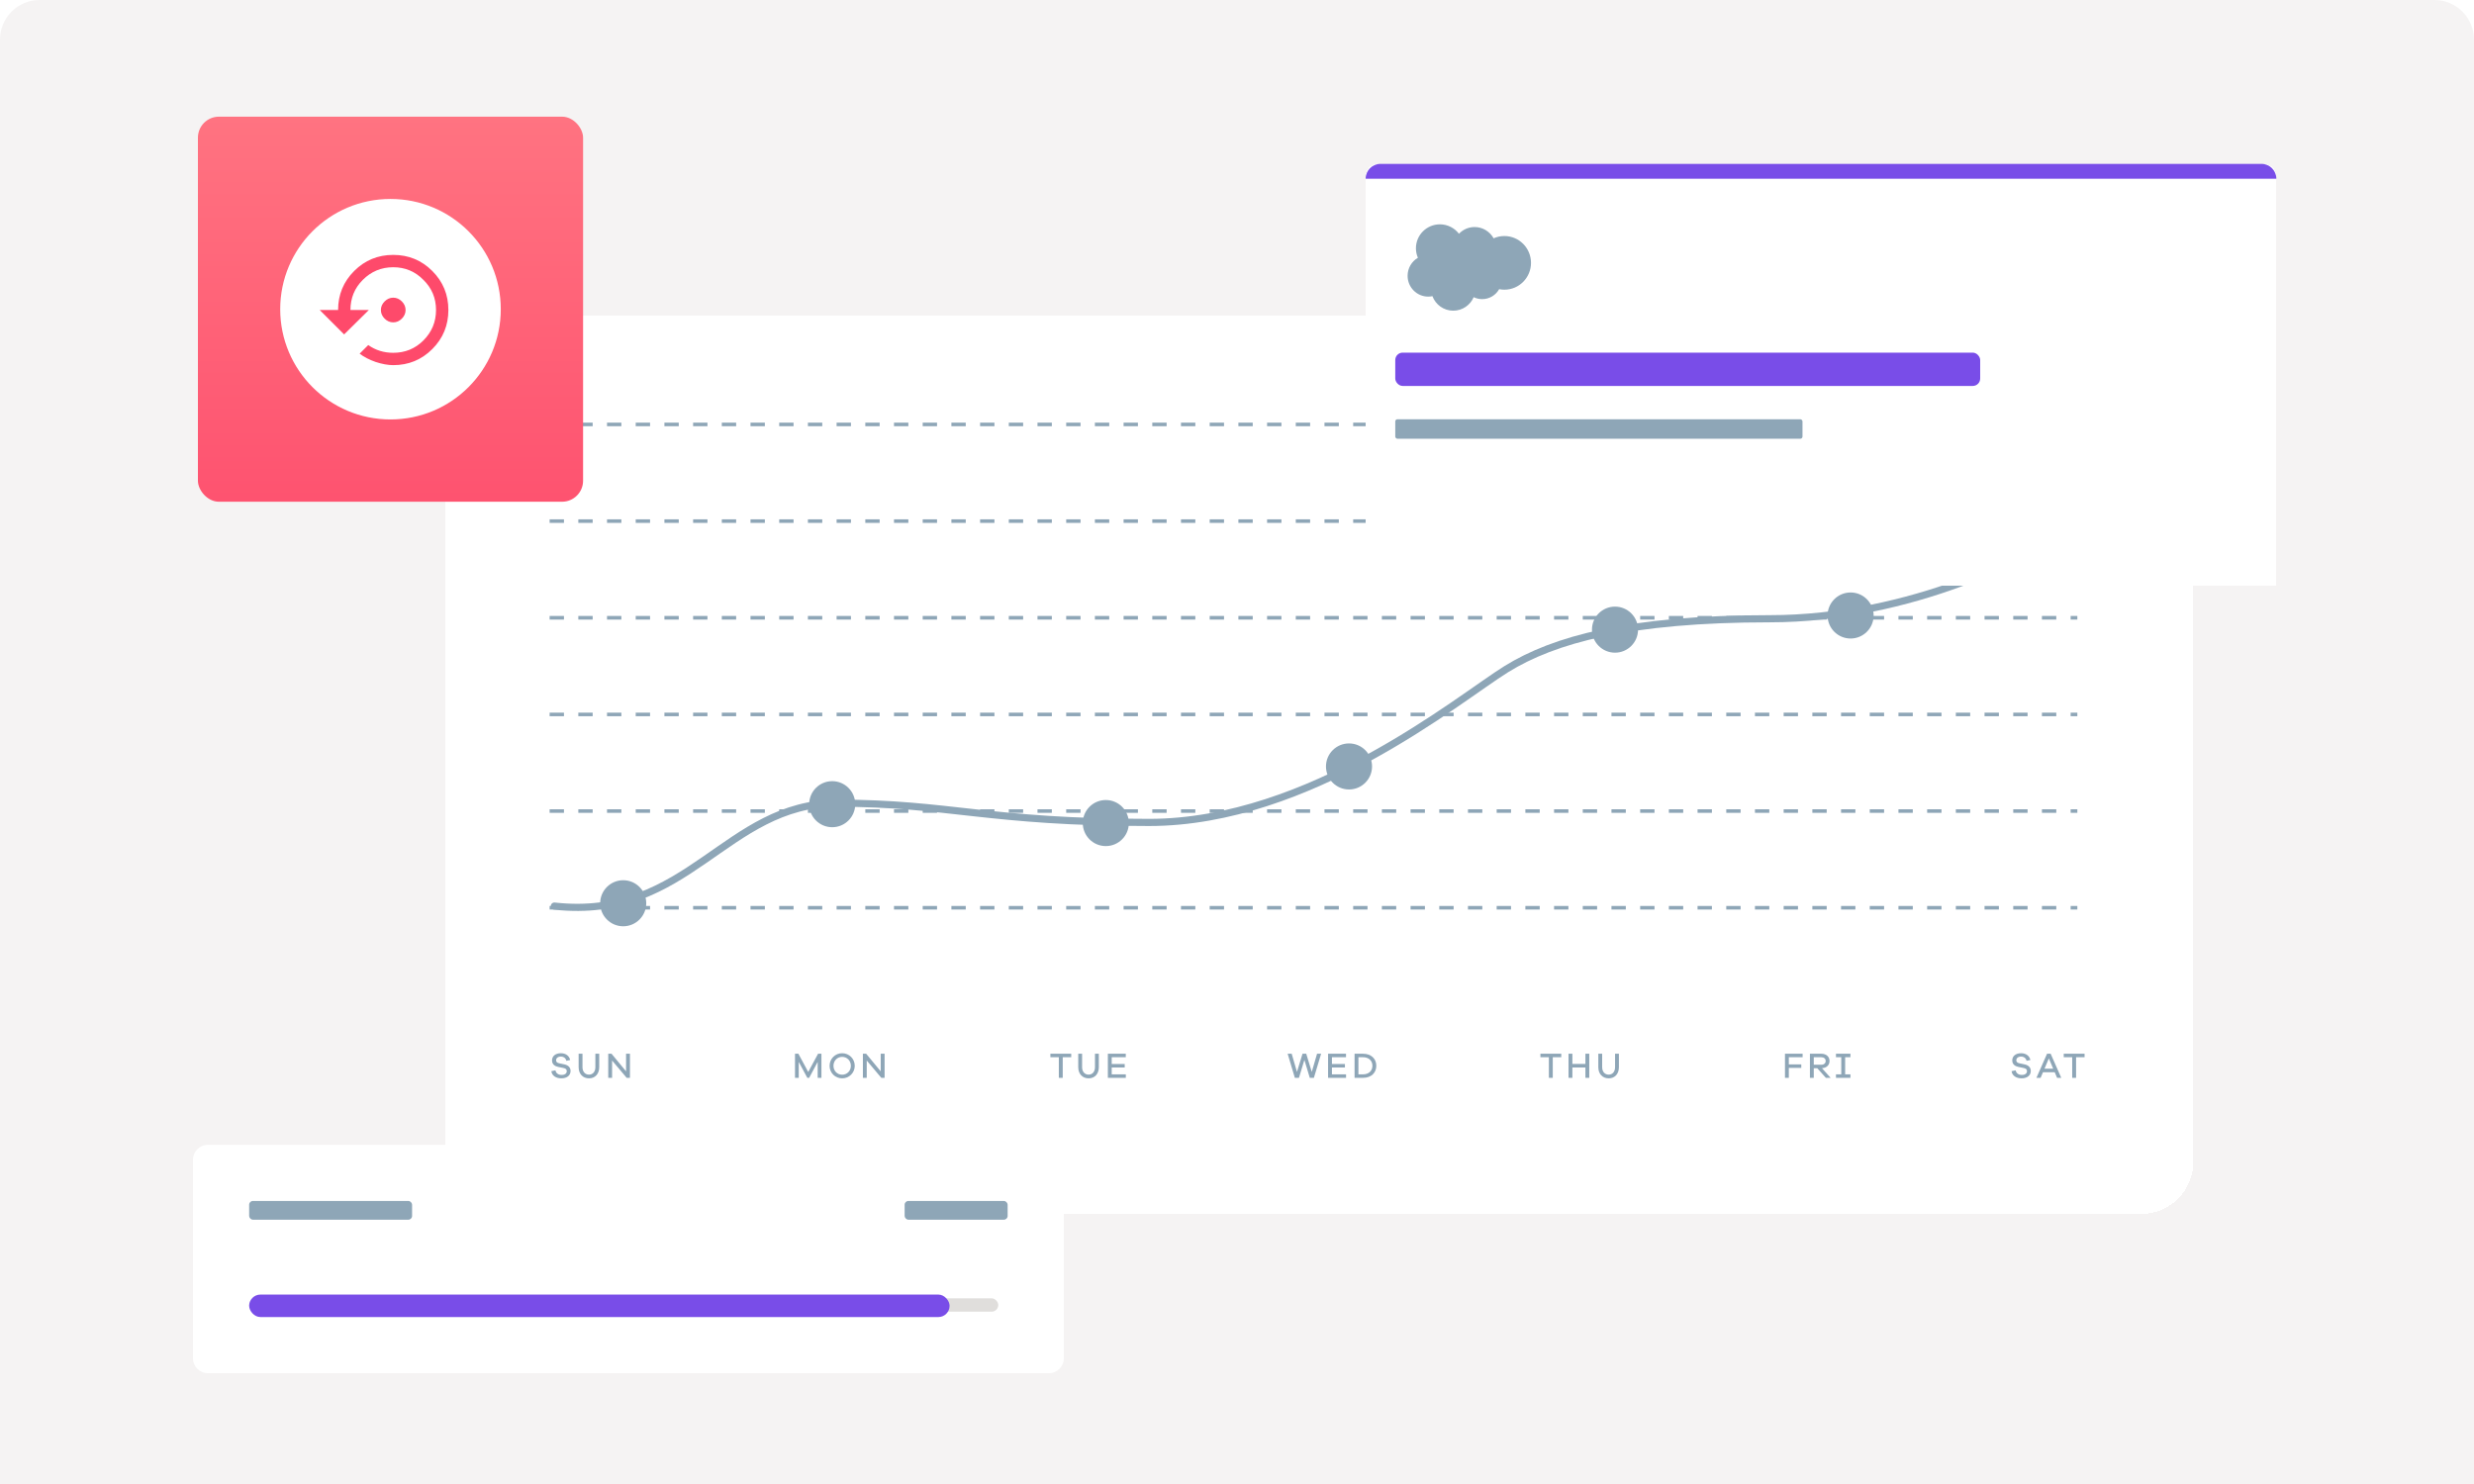 <?xml version="1.0" encoding="UTF-8"?> <svg xmlns="http://www.w3.org/2000/svg" width="500" height="300" viewBox="0 0 500 300" fill="none"><g clip-path="url(#clip0_1805_18151)"><path d="M0 8C0 3.582 3.582 0 8 0H492C496.418 0 500 3.582 500 8V300H0V8Z" fill="#F5F3F3"></path><g filter="url(#filter0_d_1805_18151)"><rect x="89.988" y="61" width="353.293" height="181.652" rx="10.545" fill="white" shape-rendering="crispEdges"></rect><line x1="111.079" y1="83.046" x2="419.835" y2="83.046" stroke="#8EA6B7" stroke-width="0.724" stroke-dasharray="2.9 2.9"></line><line x1="111.079" y1="122.128" x2="419.835" y2="122.128" stroke="#8EA6B7" stroke-width="0.724" stroke-dasharray="2.9 2.9"></line><line x1="111.079" y1="161.207" x2="419.835" y2="161.207" stroke="#8EA6B7" stroke-width="0.724" stroke-dasharray="2.9 2.9"></line><line x1="111.079" y1="102.587" x2="419.835" y2="102.587" stroke="#8EA6B7" stroke-width="0.724" stroke-dasharray="2.9 2.9"></line><line x1="111.079" y1="141.669" x2="419.835" y2="141.669" stroke="#8EA6B7" stroke-width="0.724" stroke-dasharray="2.9 2.9"></line><line x1="111.079" y1="180.75" x2="419.835" y2="180.75" stroke="#8EA6B7" stroke-width="0.724" stroke-dasharray="2.9 2.9"></line><path d="M112.04 180.416C139.114 183.414 146.579 159.613 169.246 159.613C191.912 159.613 199.678 163.505 232.23 163.505C264.782 163.505 294.803 138.485 304.417 132.519C314.032 126.553 329.236 122.326 357.696 122.326C386.156 122.326 411.539 109.399 418.461 103.433" stroke="#8EA6B7" stroke-width="1.448" stroke-linecap="round"></path><ellipse cx="125.952" cy="179.841" rx="3.931" ry="3.931" fill="#8EA6B7" stroke="#8EA6B7" stroke-width="1.448"></ellipse><ellipse cx="168.191" cy="159.815" rx="3.931" ry="3.931" fill="#8EA6B7" stroke="#8EA6B7" stroke-width="1.448"></ellipse><ellipse cx="223.486" cy="163.629" rx="3.931" ry="3.931" fill="#8EA6B7" stroke="#8EA6B7" stroke-width="1.448"></ellipse><ellipse cx="272.637" cy="152.185" rx="3.931" ry="3.931" fill="#8EA6B7" stroke="#8EA6B7" stroke-width="1.448"></ellipse><ellipse cx="326.395" cy="124.53" rx="3.931" ry="3.931" fill="#8EA6B7" stroke="#8EA6B7" stroke-width="1.448"></ellipse><ellipse cx="374.009" cy="121.669" rx="3.931" ry="3.931" fill="#8EA6B7" stroke="#8EA6B7" stroke-width="1.448"></ellipse><ellipse cx="417.783" cy="103.55" rx="3.931" ry="3.931" fill="#8EA6B7" stroke="#8EA6B7" stroke-width="1.448"></ellipse><path d="M113.356 210.158C114.346 210.158 115.059 210.697 115.233 211.533L114.455 211.693C114.368 211.177 113.924 210.835 113.342 210.835C112.767 210.835 112.389 211.148 112.389 211.577C112.389 211.919 112.585 212.101 113.007 212.188L114.062 212.414C114.79 212.574 115.313 212.981 115.313 213.745C115.313 214.662 114.564 215.237 113.444 215.237C112.411 215.237 111.552 214.735 111.428 213.789L112.258 213.614C112.374 214.24 112.862 214.545 113.516 214.545C114.171 214.545 114.542 214.233 114.542 213.789C114.542 213.418 114.346 213.243 113.858 213.141L112.796 212.923C112.192 212.785 111.567 212.465 111.567 211.599C111.567 210.74 112.272 210.158 113.356 210.158ZM121.103 210.26L121.103 212.981C121.103 214.327 120.281 215.237 119.044 215.237C117.778 215.237 116.942 214.327 116.942 212.981L116.942 210.26L117.72 210.26L117.72 212.981C117.72 213.891 118.244 214.487 119.044 214.487C119.808 214.487 120.325 213.891 120.325 212.981L120.325 210.26L121.103 210.26ZM127.315 210.26L127.315 215.135L126.653 215.135L123.706 211.635L123.706 215.135L122.928 215.135L122.928 210.26L123.59 210.26L126.529 213.818L126.529 210.26L127.315 210.26Z" fill="#8EA6B7"></path><path d="M166.013 210.26L166.013 215.135L165.256 215.135L165.256 211.912L163.532 215.135L163.161 215.135L161.429 211.912L161.429 215.135L160.672 215.135L160.672 210.26L161.356 210.26L163.343 213.949L165.336 210.26L166.013 210.26ZM170.2 210.158C171.626 210.158 172.747 211.286 172.747 212.705C172.747 214.116 171.626 215.237 170.2 215.237C168.774 215.237 167.661 214.116 167.661 212.705C167.661 211.286 168.774 210.158 170.2 210.158ZM170.2 214.502C171.19 214.502 171.961 213.731 171.961 212.705C171.961 211.672 171.19 210.893 170.2 210.893C169.218 210.893 168.447 211.672 168.447 212.705C168.447 213.731 169.218 214.502 170.2 214.502ZM178.778 210.26L178.778 215.135L178.116 215.135L175.169 211.635L175.169 215.135L174.391 215.135L174.391 210.26L175.053 210.26L177.992 213.818L177.992 210.26L178.778 210.26Z" fill="#8EA6B7"></path><path d="M216.496 210.966L214.779 210.966L214.779 215.135L213.993 215.135L213.993 210.966L212.284 210.966L212.284 210.26L216.496 210.26L216.496 210.966ZM222.076 210.26L222.076 212.981C222.076 214.327 221.254 215.237 220.017 215.237C218.751 215.237 217.915 214.327 217.915 212.981L217.915 210.26L218.693 210.26L218.693 212.981C218.693 213.891 219.217 214.487 220.017 214.487C220.781 214.487 221.298 213.891 221.298 212.981L221.298 210.26L222.076 210.26ZM227.532 214.429L227.532 215.135L223.901 215.135L223.901 210.26L227.524 210.26L227.524 210.966L224.68 210.966L224.68 212.341L227.306 212.341L227.306 213.039L224.68 213.039L224.68 214.429L227.532 214.429Z" fill="#8EA6B7"></path><path d="M267.003 210.26L265.541 215.135L264.712 215.135L263.62 211.512L262.522 215.135L261.692 215.135L260.237 210.26L261.052 210.26L262.121 213.934L263.242 210.26L263.991 210.26L265.112 213.934L266.181 210.26L267.003 210.26ZM272.038 214.429L272.038 215.135L268.408 215.135L268.408 210.26L272.031 210.26L272.031 210.966L269.186 210.966L269.186 212.341L271.812 212.341L271.812 213.039L269.186 213.039L269.186 214.429L272.038 214.429ZM273.76 210.26L275.463 210.26C277.122 210.26 278.155 211.279 278.155 212.697C278.155 214.116 277.122 215.135 275.463 215.135L273.76 215.135L273.76 210.26ZM274.539 214.429L275.463 214.429C276.649 214.429 277.369 213.709 277.369 212.697C277.369 211.686 276.649 210.966 275.463 210.966L274.539 210.966L274.539 214.429Z" fill="#8EA6B7"></path><path d="M315.534 210.966L313.817 210.966L313.817 215.135L313.031 215.135L313.031 210.966L311.321 210.966L311.321 210.26L315.534 210.26L315.534 210.966ZM321.194 210.26L321.194 215.135L320.415 215.135L320.415 213.039L317.782 213.039L317.782 215.135L317.003 215.135L317.003 210.26L317.782 210.26L317.782 212.326L320.415 212.326L320.415 210.26L321.194 210.26ZM327.184 210.26L327.184 212.981C327.184 214.327 326.362 215.237 325.125 215.237C323.859 215.237 323.023 214.327 323.023 212.981L323.023 210.26L323.801 210.26L323.801 212.981C323.801 213.891 324.325 214.487 325.125 214.487C325.889 214.487 326.406 213.891 326.406 212.981L326.406 210.26L327.184 210.26Z" fill="#8EA6B7"></path><path d="M361.526 210.966L361.526 212.414L364.043 212.414L364.043 213.119L361.526 213.119L361.526 215.135L360.747 215.135L360.747 210.26L364.312 210.26L364.312 210.966L361.526 210.966ZM369.978 215.135L369.01 215.135L367.272 213.192L366.566 213.192L366.566 215.135L365.787 215.135L365.787 210.26L368.079 210.26C369.083 210.26 369.752 210.85 369.752 211.73C369.752 212.567 369.141 213.134 368.217 213.185L369.978 215.135ZM366.566 212.487L368.079 212.487C368.618 212.487 368.974 212.181 368.974 211.73C368.974 211.272 368.618 210.966 368.079 210.966L366.566 210.966L366.566 212.487ZM372.908 210.966L372.908 214.429L373.977 214.429L373.977 215.135L371.053 215.135L371.053 214.429L372.122 214.429L372.122 210.966L371.053 210.966L371.053 210.26L373.977 210.26L373.977 210.966L372.908 210.966Z" fill="#8EA6B7"></path><path d="M408.469 210.158C409.458 210.158 410.171 210.697 410.346 211.533L409.567 211.693C409.48 211.177 409.036 210.835 408.454 210.835C407.879 210.835 407.501 211.148 407.501 211.577C407.501 211.919 407.697 212.101 408.119 212.188L409.174 212.414C409.902 212.574 410.426 212.981 410.426 213.745C410.426 214.662 409.676 215.237 408.556 215.237C407.523 215.237 406.664 214.735 406.541 213.789L407.37 213.614C407.486 214.24 407.974 214.545 408.629 214.545C409.283 214.545 409.655 214.233 409.655 213.789C409.655 213.418 409.458 213.243 408.971 213.141L407.908 212.923C407.305 212.785 406.679 212.465 406.679 211.599C406.679 210.74 407.385 210.158 408.469 210.158ZM416.586 215.135L415.743 215.135L415.262 214L412.891 214L412.41 215.135L411.566 215.135L413.713 210.26L414.44 210.26L416.586 215.135ZM414.957 213.287L414.076 211.213L413.196 213.287L414.957 213.287ZM421.298 210.966L419.581 210.966L419.581 215.135L418.796 215.135L418.796 210.966L417.086 210.966L417.086 210.26L421.298 210.26L421.298 210.966Z" fill="#8EA6B7"></path></g><g filter="url(#filter1_d_1805_18151)"><rect x="40" y="23" width="77.841" height="77.841" rx="4.246" fill="url(#paint0_linear_1805_18151)"></rect><g clip-path="url(#clip1_1805_18151)"><ellipse cx="78.92" cy="61.92" rx="22.288" ry="22.288" fill="white"></ellipse><path d="M71.581 54.193C73.748 52.026 76.379 50.943 79.474 50.943C82.57 50.943 85.201 52.026 87.368 54.193C89.535 56.36 90.618 58.991 90.618 62.087C90.618 65.182 89.535 67.813 87.368 69.98C85.201 72.147 82.57 73.231 79.474 73.231C78.43 73.231 77.249 73.018 75.934 72.592C74.618 72.128 73.535 71.567 72.683 70.909L74.425 69.168C75.895 70.212 77.578 70.735 79.474 70.735C81.873 70.735 83.905 69.903 85.569 68.239C87.271 66.536 88.122 64.486 88.122 62.087C88.122 59.688 87.271 57.656 85.569 55.992C83.905 54.29 81.873 53.438 79.474 53.438C77.075 53.438 75.024 54.29 73.322 55.992C71.658 57.656 70.826 59.688 70.826 62.087H74.541L69.549 67.02L64.616 62.087H68.33C68.33 58.991 69.414 56.36 71.581 54.193ZM81.216 60.345C81.719 60.848 81.97 61.429 81.97 62.087C81.97 62.744 81.719 63.325 81.216 63.828C80.713 64.331 80.132 64.582 79.474 64.582C78.816 64.582 78.236 64.331 77.733 63.828C77.23 63.325 76.978 62.744 76.978 62.087C76.978 61.429 77.23 60.848 77.733 60.345C78.236 59.842 78.816 59.591 79.474 59.591C80.132 59.591 80.713 59.842 81.216 60.345Z" fill="#FE4A6B"></path></g></g><g filter="url(#filter2_d_1805_18151)"><path d="M39 234.017C39 232.351 40.351 231 42.017 231L211.983 231C213.649 231 215 232.351 215 234.017L215 274.159C215 275.826 213.649 277.176 211.983 277.176L42.017 277.176C40.351 277.176 39 275.826 39 274.159L39 234.017Z" fill="white"></path><rect x="50.355" y="242.355" width="32.929" height="3.785" rx="0.757" fill="#8EA6B7"></rect><rect x="182.828" y="242.355" width="20.817" height="3.785" rx="0.757" fill="#8EA6B7"></rect><rect x="50.356" y="262.037" width="151.398" height="2.701" rx="1.351" fill="#E0DEDC"></rect><rect x="50.357" y="261.28" width="141.557" height="4.542" rx="2.271" fill="#794DE8"></rect></g><g filter="url(#filter3_d_1805_18151)"><path d="M276 34.437C276 33.091 277.091 32 278.437 32H457.616C458.962 32 460.053 33.091 460.053 34.437V117.293H276V34.437Z" fill="white" shape-rendering="crispEdges"></path><path d="M276 34.999C276 33.346 277.34 32 278.993 32H457.06C458.713 32 460.053 33.346 460.053 34.999H276Z" fill="#794DE8"></path><path d="M294.857 46.124C295.662 45.286 296.781 44.766 298.02 44.766C299.666 44.766 301.102 45.684 301.867 47.047C302.532 46.75 303.268 46.585 304.042 46.585C307.011 46.585 309.418 49.013 309.418 52.008C309.418 55.004 307.011 57.432 304.042 57.432C303.686 57.432 303.331 57.397 302.983 57.327C302.309 58.528 301.026 59.34 299.552 59.34C298.936 59.34 298.352 59.197 297.833 58.944C297.15 60.55 295.559 61.676 293.705 61.676C291.774 61.676 290.129 60.455 289.497 58.741C289.221 58.8 288.935 58.83 288.642 58.83C286.343 58.83 284.479 56.947 284.479 54.624C284.479 53.068 285.316 51.708 286.56 50.981C286.304 50.392 286.162 49.741 286.162 49.057C286.162 46.386 288.331 44.22 291.006 44.22C292.576 44.22 293.972 44.967 294.857 46.124Z" fill="#8EA6B7"></path><rect x="281.985" y="70.157" width="118.213" height="6.734" rx="1.496" fill="#794DE8"></rect><rect x="281.986" y="83.624" width="82.3" height="3.94" rx="0.438" fill="#8EA6B7"></rect></g></g><defs><filter id="filter0_d_1805_18151" x="29.331" y="3.1" width="474.607" height="302.965" filterUnits="userSpaceOnUse" color-interpolation-filters="sRGB"><feFlood flood-opacity="0" result="BackgroundImageFix"></feFlood><feColorMatrix in="SourceAlpha" type="matrix" values="0 0 0 0 0 0 0 0 0 0 0 0 0 0 0 0 0 0 127 0" result="hardAlpha"></feColorMatrix><feMorphology radius="5.514" operator="dilate" in="SourceAlpha" result="effect1_dropShadow_1805_18151"></feMorphology><feOffset dy="2.757"></feOffset><feGaussianBlur stdDeviation="27.571"></feGaussianBlur><feComposite in2="hardAlpha" operator="out"></feComposite><feColorMatrix type="matrix" values="0 0 0 0 0 0 0 0 0 0 0 0 0 0 0 0 0 0 0.1 0"></feColorMatrix><feBlend mode="normal" in2="BackgroundImageFix" result="effect1_dropShadow_1805_18151"></feBlend><feBlend mode="normal" in="SourceGraphic" in2="effect1_dropShadow_1805_18151" result="shape"></feBlend></filter><filter id="filter1_d_1805_18151" x="27.099" y="10.686" width="103.642" height="103.642" filterUnits="userSpaceOnUse" color-interpolation-filters="sRGB"><feFlood flood-opacity="0" result="BackgroundImageFix"></feFlood><feColorMatrix in="SourceAlpha" type="matrix" values="0 0 0 0 0 0 0 0 0 0 0 0 0 0 0 0 0 0 127 0" result="hardAlpha"></feColorMatrix><feMorphology radius="1.173" operator="dilate" in="SourceAlpha" result="effect1_dropShadow_1805_18151"></feMorphology><feOffset dy="0.586"></feOffset><feGaussianBlur stdDeviation="5.864"></feGaussianBlur><feComposite in2="hardAlpha" operator="out"></feComposite><feColorMatrix type="matrix" values="0 0 0 0 0 0 0 0 0 0 0 0 0 0 0 0 0 0 0.1 0"></feColorMatrix><feBlend mode="normal" in2="BackgroundImageFix" result="effect1_dropShadow_1805_18151"></feBlend><feBlend mode="normal" in="SourceGraphic" in2="effect1_dropShadow_1805_18151" result="shape"></feBlend></filter><filter id="filter2_d_1805_18151" x="29.591" y="222.018" width="194.819" height="64.995" filterUnits="userSpaceOnUse" color-interpolation-filters="sRGB"><feFlood flood-opacity="0" result="BackgroundImageFix"></feFlood><feColorMatrix in="SourceAlpha" type="matrix" values="0 0 0 0 0 0 0 0 0 0 0 0 0 0 0 0 0 0 127 0" result="hardAlpha"></feColorMatrix><feMorphology radius="0.855" operator="dilate" in="SourceAlpha" result="effect1_dropShadow_1805_18151"></feMorphology><feOffset dy="0.428"></feOffset><feGaussianBlur stdDeviation="4.277"></feGaussianBlur><feComposite in2="hardAlpha" operator="out"></feComposite><feColorMatrix type="matrix" values="0 0 0 0 0 0 0 0 0 0 0 0 0 0 0 0 0 0 0.1 0"></feColorMatrix><feBlend mode="normal" in2="BackgroundImageFix" result="effect1_dropShadow_1805_18151"></feBlend><feBlend mode="normal" in="SourceGraphic" in2="effect1_dropShadow_1805_18151" result="shape"></feBlend></filter><filter id="filter3_d_1805_18151" x="251.14" y="8.27" width="233.773" height="135.013" filterUnits="userSpaceOnUse" color-interpolation-filters="sRGB"><feFlood flood-opacity="0" result="BackgroundImageFix"></feFlood><feColorMatrix in="SourceAlpha" type="matrix" values="0 0 0 0 0 0 0 0 0 0 0 0 0 0 0 0 0 0 127 0" result="hardAlpha"></feColorMatrix><feMorphology radius="2.26" operator="dilate" in="SourceAlpha" result="effect1_dropShadow_1805_18151"></feMorphology><feOffset dy="1.13"></feOffset><feGaussianBlur stdDeviation="11.3"></feGaussianBlur><feComposite in2="hardAlpha" operator="out"></feComposite><feColorMatrix type="matrix" values="0 0 0 0 0 0 0 0 0 0 0 0 0 0 0 0 0 0 0.1 0"></feColorMatrix><feBlend mode="normal" in2="BackgroundImageFix" result="effect1_dropShadow_1805_18151"></feBlend><feBlend mode="normal" in="SourceGraphic" in2="effect1_dropShadow_1805_18151" result="shape"></feBlend></filter><linearGradient id="paint0_linear_1805_18151" x1="78.921" y1="23" x2="78.921" y2="121.885" gradientUnits="userSpaceOnUse"><stop stop-color="#FF7381"></stop><stop offset="1" stop-color="#FE4A6B"></stop></linearGradient><clipPath id="clip0_1805_18151"><path d="M0 8C0 3.582 3.582 0 8 0H492C496.418 0 500 3.582 500 8V300H0V8Z" fill="white"></path></clipPath><clipPath id="clip1_1805_18151"><rect width="44.576" height="44.575" fill="white" transform="translate(56.632 39.632)"></rect></clipPath></defs></svg> 